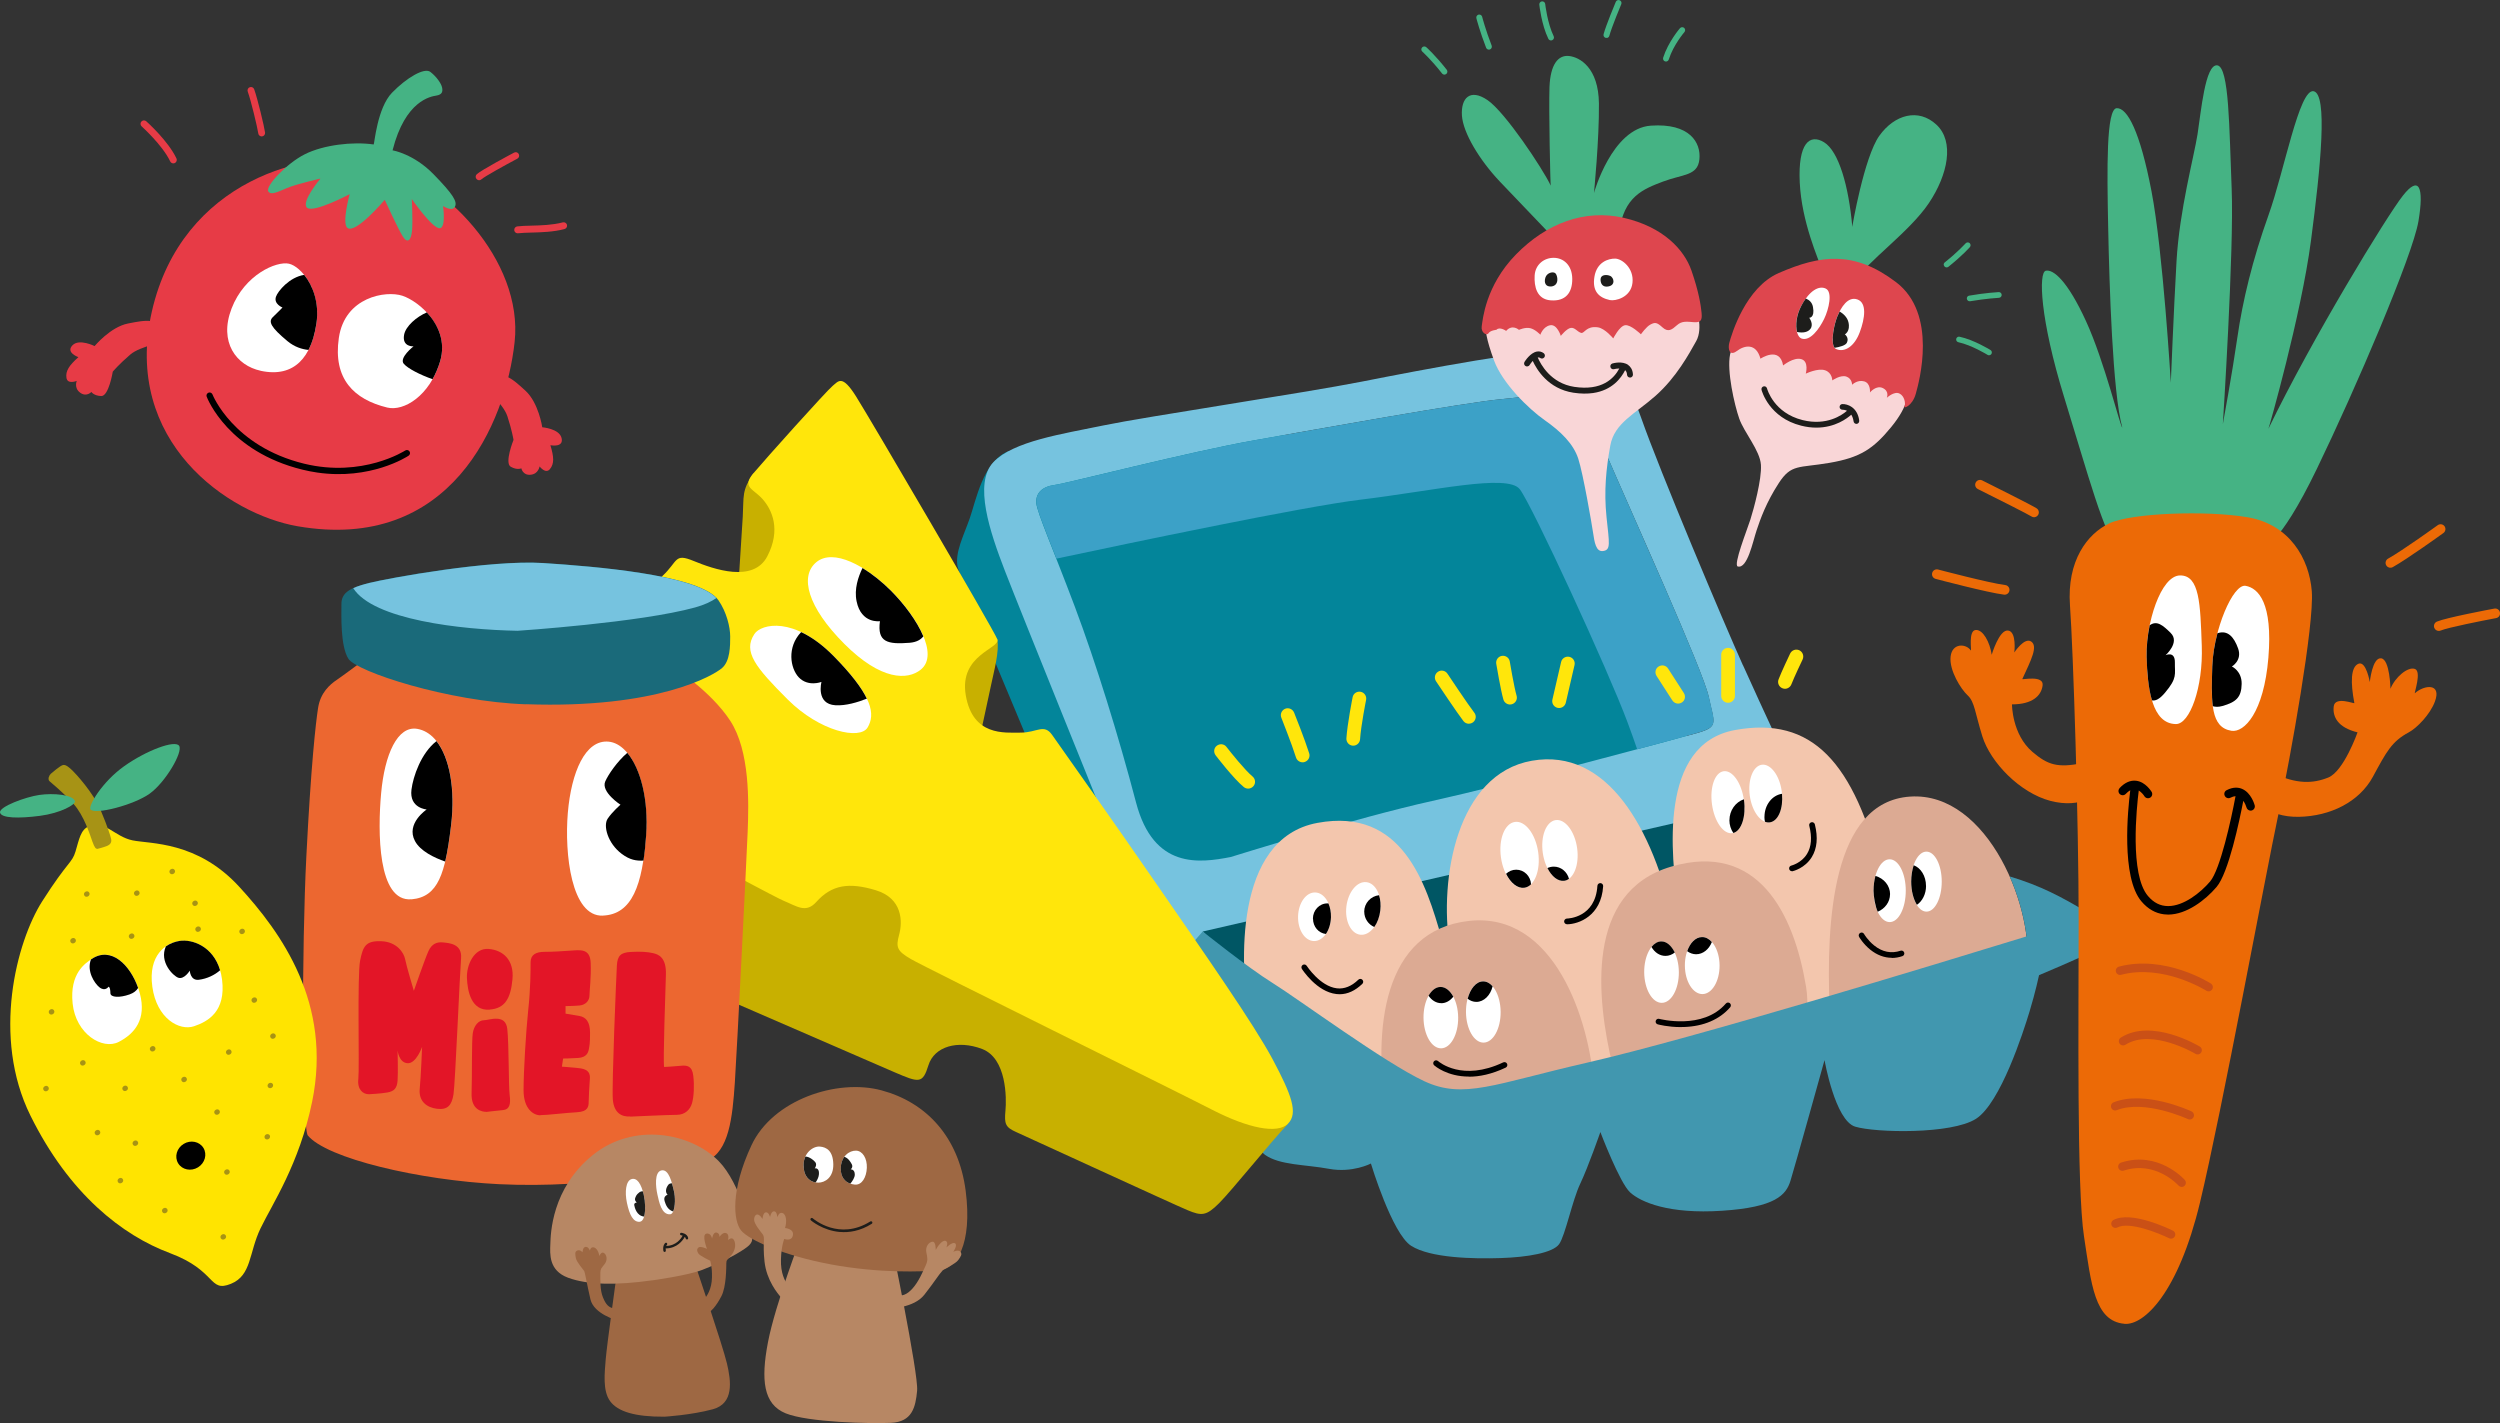 <?xml version="1.0" encoding="UTF-8"?>
<svg id="Calque_1" data-name="Calque 1" xmlns="http://www.w3.org/2000/svg" viewBox="0 0 473.3 269.42">
  <rect x="0" y="0" width="473.3" height="269.42" fill="#333333" stroke="none"/>
  <defs>
    <style>
      .cls-1 {
        fill: #76c3df;
      }

      .cls-2 {
        fill: #45b384;
      }

      .cls-3 {
        fill: #005664;
      }

      .cls-4 {
        fill: #4197af;
      }

      .cls-5 {
        fill: #1a6a7a;
      }

      .cls-6 {
        fill: #03859a;
      }

      .cls-7 {
        fill: #1d1d1b;
      }

      .cls-8 {
        fill: #de464e;
      }

      .cls-9 {
        fill: #ffe60b;
      }

      .cls-10 {
        fill: #e31527;
      }

      .cls-11 {
        fill: #a79315;
      }

      .cls-12 {
        fill: #fff;
      }

      .cls-13 {
        fill: #ec6a06;
      }

      .cls-14 {
        fill: #f3c6ad;
      }

      .cls-15 {
        fill: #dcaa93;
      }

      .cls-16 {
        fill: #3ca1c7;
      }

      .cls-17 {
        fill: #c8b000;
      }

      .cls-18 {
        fill: #ec6730;
      }

      .cls-19 {
        fill: #e73b46;
      }

      .cls-20 {
        fill: #b78764;
      }

      .cls-21 {
        fill: #f9d6d7;
      }

      .cls-22 {
        fill: #ffe400;
      }

      .cls-23 {
        fill: #9e6843;
      }

      .cls-24 {
        fill: #ca5016;
      }
    </style>
  </defs>
  <path class="cls-6" d="M196.7,145.01c-.34-.5-14.92-35.14-15.42-37.79s1.16-5.8,2.32-9.11,2.49-10.61,7.12-12.6c4.64-1.99,105.43-4.97,105.43-4.97l34.48,87.19-114.22,14.76-19.72-37.46h0v-.02Z"/>
  <path class="cls-1" d="M329.97,125.95c-3.65-8.12-15.75-36.8-19.23-46.75-3.48-9.95-6.96-12.43-13.26-12.93-6.3-.5-28.68,3.81-39.62,5.97s-40.95,6.64-48.9,8.29c-7.96,1.65-17.07,2.99-20.88,6.96-3.81,3.99-.66,13.26,2.16,20.56,2.81,7.29,19.72,49.06,19.72,49.06l10.45,30.33,114.38-9.11,4.97-31.17s-6.14-13.1-9.78-21.22h-.01ZM321.53,138.71c-3.99,1.16-36.14,9.78-50.4,12.93-14.26,3.15-38.13,10.61-38.13,10.61-5.97,1.16-14.58,2.32-17.91-10.27-3.31-12.6-7.62-26.52-11.61-37.14-3.99-10.61-7.12-17.73-7.29-19.56-.16-1.82,1-3.15,3.48-3.47,2.49-.34,25.53-6.3,37.79-8.45,12.27-2.16,39.62-7.12,46.91-7.8,7.3-.67,14.08-2.65,19.23,9.28,5.14,11.93,18.9,42.28,19.89,47.08,1,4.8,1.99,5.64-1.99,6.8h.03Z"/>
  <polygon class="cls-3" points="227.71 176.35 339.02 150.77 354.7 168.64 247.92 190.83 237.61 188.19 227.71 176.35"/>
  <path class="cls-16" d="M323.51,131.91c-1-4.81-14.76-35.14-19.89-47.08-5.14-11.93-11.93-9.95-19.23-9.28-7.29.66-34.64,5.64-46.91,7.8-12.27,2.16-35.31,8.12-37.79,8.45-2.49.34-3.65,1.65-3.48,3.47.12,1.24,1.6,4.93,3.8,10.49,13.62-2.9,46.72-9.85,57.54-11.16,13.76-1.65,27.85-4.97,30.17-1.99s16.75,34.32,20.39,44.1c.7,1.87,1.3,3.57,1.84,5.14,5.84-1.55,10.27-2.76,11.59-3.15,3.99-1.16,2.99-1.99,1.99-6.8h-.02Z"/>
  <path class="cls-14" d="M236.31,191.76c-1.32-8.45-2.99-32.99,13.1-35.97,16.08-2.99,20.56,11.43,23.53,21.88,2.99,10.45-2.16,34.32-2.16,34.32l-22.54-11.27-11.93-8.95h.01-.01Z"/>
  <path class="cls-14" d="M274.45,179.16c-1.99-12.76,1.32-32.65,15.58-35.14s22.88,12.76,26.86,30.67c3.99,17.9-11.61,35.48-11.61,35.48,0,0-18.57,2.99-23.37-2.65-4.81-5.64-7.46-28.34-7.46-28.34h0v-.02Z"/>
  <path class="cls-14" d="M317.71,171.7c-1.32-9.78-3.81-30.83,10.77-33.49s22.54,5.97,27.85,27.35c5.3,21.38-7.62,28.52-7.62,28.52l-12.1,3.15-18.9-25.53h-.01.01Z"/>
  <path class="cls-15" d="M262.5,211.15c-2.65-16.41-.66-34.98,15.58-36.8,16.25-1.82,22.88,18.9,23.71,31.33s-39.29,5.47-39.29,5.47h0Z"/>
  <path class="cls-15" d="M305.28,201.7c-2.99-12.6-5.3-32.82,11.11-37.63,16.41-4.81,23.21,8.79,25.53,22.71,2.32,13.92-13.1,20.88-13.1,20.88l-23.53-5.97h-.01,0Z"/>
  <path class="cls-15" d="M346.38,190.92c-.66-16.58.5-39.13,15.25-40.11,14.76-1,23.87,21.54,22.04,33.49-1.82,11.93-37.3,6.64-37.3,6.64h.01v-.02Z"/>
  <ellipse class="cls-12" cx="287.69" cy="161.84" rx="3.56" ry="6.3" transform="translate(-19.79 41.78) rotate(-8.03)"/>
  <path class="cls-12" d="M294.52,155.26c-1.79.26-2.89,3.03-2.44,6.2s2.27,5.55,4.06,5.29,2.89-3.03,2.44-6.2-2.27-5.55-4.06-5.29Z"/>
  <ellipse class="cls-12" cx="327.14" cy="151.87" rx="3.05" ry="5.92" transform="translate(-17.81 46.53) rotate(-7.92)"/>
  <path class="cls-12" d="M333.54,144.78c-1.66.24-2.68,2.86-2.27,5.87.42,3.01,2.12,5.26,3.78,5.03,1.66-.24,2.68-2.86,2.27-5.87-.41-3.02-2.12-5.26-3.78-5.03Z"/>
  <path class="cls-12" d="M357.74,162.68c-1.68,0-3.04,2.66-3.04,5.95s1.37,5.94,3.06,5.94,3.04-2.66,3.04-5.95-1.37-5.94-3.06-5.94Z"/>
  <path class="cls-12" d="M314.51,178.25c-1.81.02-3.26,2.63-3.23,5.83.03,3.2,1.52,5.79,3.33,5.78s3.26-2.63,3.23-5.83c-.03-3.2-1.52-5.79-3.33-5.78Z"/>
  <path class="cls-12" d="M280.77,185.78c-1.81.02-3.26,2.63-3.23,5.83.03,3.2,1.52,5.79,3.33,5.78,1.81-.02,3.26-2.63,3.23-5.83-.03-3.2-1.52-5.79-3.33-5.78Z"/>
  <path class="cls-12" d="M272.73,186.86c-1.81.02-3.26,2.63-3.23,5.83.03,3.2,1.52,5.79,3.33,5.78,1.81-.02,3.26-2.63,3.23-5.83-.03-3.2-1.52-5.79-3.33-5.78Z"/>
  <path class="cls-12" d="M258.69,167.01c-1.77-.21-3.46,1.86-3.79,4.6s.86,5.15,2.63,5.35c1.77.21,3.46-1.86,3.79-4.6.33-2.75-.86-5.15-2.63-5.35Z"/>
  <path class="cls-12" d="M248.98,168.96c-1.72-.04-3.16,1.99-3.23,4.52-.07,2.54,1.27,4.64,3,4.68,1.72.04,3.16-1.99,3.23-4.52.07-2.54-1.27-4.64-3-4.68Z"/>
  <path class="cls-12" d="M322.22,177.39c-1.81.02-3.26,2.45-3.24,5.43.02,2.98,1.52,5.39,3.33,5.38s3.26-2.45,3.24-5.43c-.02-2.98-1.52-5.39-3.33-5.38Z"/>
  <path class="cls-12" d="M364.71,161.23c-1.6,0-2.89,2.54-2.89,5.68s1.3,5.68,2.9,5.68,2.89-2.54,2.89-5.68-1.3-5.68-2.9-5.68Z"/>
  <path d="M287.05,164.65c-.75,0-1.42.3-1.92.78.87,1.74,2.17,2.81,3.46,2.64.48-.07.9-.3,1.27-.65-.08-1.54-1.3-2.77-2.81-2.77h0Z"/>
  <path d="M294.17,164.07c-.43,0-.84.1-1.21.27.8,1.6,2,2.57,3.18,2.41.33-.04.63-.17.9-.38-.35-1.32-1.5-2.3-2.87-2.3h-.01.01Z"/>
  <path d="M327.41,155.28c0,.9.28,1.74.74,2.42,1.55-.41,2.44-3.13,2.02-6.24,0-.05-.02-.1-.02-.14-1.57.53-2.73,2.1-2.73,3.95h-.01,0Z"/>
  <path d="M334.04,154.63c0,.33.03.64.1.94.3.12.61.16.92.12,1.59-.22,2.57-2.6,2.31-5.41-1.88.28-3.32,2.12-3.32,4.35h-.01Z"/>
  <path d="M357.83,169.3c0-1.63-1.16-3.01-2.77-3.47-.23.84-.36,1.79-.36,2.81s.3,2.92.79,3.97c1.38-.58,2.33-1.85,2.33-3.31h0Z"/>
  <path d="M364.63,167.71c0-1.86-.99-3.41-2.33-3.9-.29.89-.47,1.95-.47,3.09,0,1.77.42,3.36,1.08,4.4,1.02-.68,1.73-2.03,1.73-3.58h-.01Z"/>
  <path d="M312.66,179.28c.59,1.03,1.55,1.69,2.65,1.69.65,0,1.25-.24,1.76-.64-.62-1.28-1.53-2.11-2.55-2.1-.7,0-1.32.39-1.85,1.03h-.01v.02Z"/>
  <path d="M319.42,180.08c.5.36,1.08.58,1.68.58,1.32,0,2.45-.94,2.99-2.31-.53-.6-1.18-.96-1.88-.94-1.21.01-2.25,1.1-2.8,2.69h.01v-.02Z"/>
  <path d="M277.85,189.08c.49.38,1.04.6,1.65.6,1.44,0,2.67-1.24,3.08-2.95-.52-.6-1.14-.94-1.81-.93-1.3.01-2.41,1.36-2.92,3.3h0v-.02Z"/>
  <path d="M272.86,189.93c.89,0,1.69-.48,2.28-1.24-.61-1.13-1.47-1.85-2.42-1.84-.89,0-1.68.64-2.27,1.66.6.86,1.44,1.41,2.41,1.41h0Z"/>
  <path d="M258.28,172.61c0,1.29.78,2.41,1.9,2.89.58-.81,1-1.91,1.14-3.14.12-1.04.03-2.04-.24-2.88-1.57.17-2.81,1.51-2.81,3.13h.01,0Z"/>
  <path d="M248.58,173.94c0,1.5,1.06,2.73,2.44,2.88.56-.81.92-1.93.96-3.18.02-.96-.15-1.86-.48-2.6-.07,0-.13-.01-.2-.01-1.51,0-2.74,1.29-2.74,2.9h.02Z"/>
  <path d="M253.61,188.23c-.21,0-.41-.01-.62-.04-3.71-.43-6.4-4.58-6.52-4.76-.16-.25-.09-.59.16-.75s.59-.09.75.16c.03.04,2.53,3.9,5.73,4.27,1.4.16,2.77-.39,4.05-1.63.22-.21.56-.21.77.01s.21.56-.01.77c-1.35,1.3-2.79,1.97-4.31,1.97h-.01.01Z"/>
  <path d="M278.1,203.82c-4.13,0-6.44-2.01-6.58-2.13-.23-.21-.24-.54-.04-.77.21-.23.54-.24.77-.04.2.17,4.59,3.93,12.34.25.27-.13.6-.01.73.26.13.27.01.6-.26.73-2.68,1.27-5.02,1.72-6.94,1.72h-.01v-.02Z"/>
  <path d="M296.66,174.98c-.29,0-.54-.24-.54-.53s.24-.54.53-.55c.23,0,5.39-.17,5.77-6.2.02-.3.27-.52.58-.51.3.02.53.28.51.58-.36,5.65-4.63,7.19-6.83,7.22h-.02Z"/>
  <path d="M318.23,194.45c-2.47,0-4.31-.5-4.39-.52-.29-.08-.46-.38-.38-.66s.38-.47.66-.38c.09.02,8.26,2.16,12.62-2.9.2-.23.54-.25.76-.07.23.2.25.54.07.76-2,2.32-5.02,3.62-8.72,3.75-.22,0-.42.01-.62.01h0Z"/>
  <path d="M358.15,181.33c-1.42,0-2.8-.52-4.06-1.53-1.36-1.1-2.11-2.39-2.13-2.44-.15-.26-.05-.59.21-.74s.59-.07.74.21c0,.01.68,1.18,1.9,2.16,1.55,1.25,3.25,1.59,5.01,1,.28-.1.6.07.68.35.1.28-.07.6-.35.68-.67.23-1.34.34-2,.34h0v-.02h0Z"/>
  <path d="M339.26,164.94c-.25,0-.48-.17-.53-.42-.07-.29.12-.59.41-.65h0s1.9-.46,2.96-2.2c.84-1.36.98-3.16.43-5.34-.08-.29.11-.59.4-.66s.59.11.66.4c.62,2.49.42,4.56-.58,6.19-1.31,2.14-3.55,2.66-3.64,2.68-.04.01-.09.01-.12.01h-.01.02Z"/>
  <path class="cls-4" d="M395.13,172.7c-4.84-2.9-8.76-5-14.65-6.77,1.64,3.71,2.73,7.68,3.19,11.35-17.44,5.35-63.14,19.32-83.36,23.94-17.41,3.99-23.21,6.96-30.67,3.47-7.46-3.47-23.87-15.58-28.68-18.57-4.81-2.99-13.26-9.78-13.26-9.78l-3.48,3.99,8.62,19.89s3.81,16.41,6.64,18.41c2.81,1.99,7.62,1.82,12.1,2.65,4.47.83,7.96-1,7.96-1,0,0,3.99,13.26,7.62,15.58,3.65,2.32,11.77,2.49,16.91,2.32,5.14-.16,9.95-1,11.11-2.65s2.49-8.29,3.99-11.43,3.81-9.78,3.81-9.78c0,0,3.65,9.62,5.64,11.43,1.99,1.82,7.29,4.15,17.41,3.47,10.11-.66,12.1-2.99,12.93-5.64.83-2.65,6.46-22.88,6.46-22.88,0,0,1.99,11.43,5.8,12.6,3.81,1.16,18.23,1.49,22.88-1.49,4.64-2.99,8.95-16.41,10.11-20.23,1.16-3.82,1.82-6.96,1.82-6.96,0,0,8.29-3.47,10.77-4.81,2.49-1.32,3.38-4.1-1.65-7.12h-.03.01Z"/>
  <path class="cls-9" d="M236.31,149.3c-.29,0-.59-.1-.83-.29-1.92-1.56-5.2-5.83-5.34-6.02-.43-.58-.34-1.39.24-1.82s1.39-.34,1.82.24c.9,1.16,3.53,4.44,4.93,5.59.55.46.64,1.27.18,1.82-.26.31-.63.48-1.01.48h.01Z"/>
  <path class="cls-9" d="M246.6,144.32c-.55,0-1.06-.36-1.24-.91-.8-2.57-2.77-7.48-2.78-7.54-.27-.67.07-1.42.73-1.69s1.42.07,1.69.73c.09.21,2.02,5.05,2.86,7.72.22.68-.17,1.41-.86,1.63-.13.04-.26.07-.39.07h-.01Z"/>
  <path class="cls-9" d="M256.21,141.17h-.09c-.72-.04-1.26-.66-1.22-1.38.17-2.7,1.14-7.59,1.18-7.8.14-.71.83-1.16,1.53-1.02s1.16.83,1.02,1.53c-.01.05-.98,4.92-1.14,7.45-.04.69-.62,1.22-1.29,1.22h.01Z"/>
  <path class="cls-9" d="M278.09,137.02c-.39,0-.77-.17-1.03-.5-1.17-1.51-5.03-7.29-5.19-7.54-.4-.6-.24-1.4.36-1.8s1.4-.24,1.8.36c.04.07,3.96,5.95,5.08,7.38.45.56.34,1.38-.23,1.82-.24.18-.52.27-.8.27h.01Z"/>
  <path class="cls-9" d="M285.88,133.38c-.56,0-1.08-.37-1.25-.92-.51-1.72-1.32-6.58-1.36-6.79-.12-.71.36-1.38,1.06-1.5.71-.12,1.38.36,1.5,1.06,0,.05.83,4.91,1.29,6.47.21.68-.18,1.41-.87,1.62-.13.04-.25.05-.38.05h0Z"/>
  <path class="cls-9" d="M295.17,134.04c-.1,0-.2-.01-.29-.03-.71-.16-1.14-.86-.98-1.56l1.65-7.12c.16-.71.87-1.13,1.56-.98.71.16,1.14.86.98,1.56l-1.65,7.12c-.14.6-.67,1.01-1.27,1.01Z"/>
  <path class="cls-9" d="M317.71,133.21c-.43,0-.85-.22-1.1-.6l-2.99-4.64c-.39-.61-.22-1.41.39-1.79s1.41-.22,1.79.39l2.99,4.64c.39.61.22,1.41-.39,1.79-.22.14-.47.21-.71.21h.02Z"/>
  <path class="cls-9" d="M327.16,133.05c-.72,0-1.3-.59-1.3-1.3v-7.8c0-.72.59-1.3,1.3-1.3s1.3.59,1.3,1.3v7.8c0,.72-.59,1.3-1.3,1.3Z"/>
  <path class="cls-9" d="M337.93,130.4c-.15,0-.3-.03-.46-.09-.67-.25-1.01-1-.76-1.67.51-1.36,2.13-4.77,2.2-4.91.31-.65,1.09-.92,1.74-.62.65.31.92,1.09.62,1.74-.02.03-1.64,3.44-2.12,4.7-.2.52-.7.85-1.22.85h-.01.01Z"/>
  <path class="cls-17" d="M142.61,89.64c-2.22,3.31-1.77,4.2-1.99,8.18-.23,3.99-1.11,17.24-1.11,17.24l9.95-7.51,3.99-13.7-10.83-4.2h0Z"/>
  <path class="cls-17" d="M243.84,212.76c-3.53,3.76-10.61,12.6-13.04,15.03-2.43,2.43-3.31,2.43-5.97,1.32s-30.5-13.92-32.49-14.81c-1.99-.89-2.22-1.54-1.99-3.99.23-2.43.23-9.95-4.42-11.72-4.65-1.77-9.06-.45-10.16,3.09s-1.77,3.31-6.41,1.32-72.28-31.38-72.28-31.38l11.72-32.27,95.26,36.68,39.79,36.68h0v.05Z"/>
  <path class="cls-17" d="M188.8,121.03c.45,2.22-.66,6.19-1.11,8.39-.45,2.22-2.88,13.26-2.88,13.26,0,0-7.96-5.08-5.74-11.27,2.22-6.19,5.08-9.95,5.08-9.95l4.64-.45h.01v.02Z"/>
  <path class="cls-9" d="M111.67,121.69s10.61-9.73,13.7-12.6c3.09-2.88,2.22-4.42,5.97-2.88s11.27,4.2,13.92-.88c2.65-5.08.88-8.84-.88-10.83-1.76-1.99-3.99-2.22-1.77-4.87s13.92-15.69,15.03-16.58,1.77-2.22,4.42,1.99c2.65,4.2,26.08,44.21,26.75,45.98.66,1.77-7.29,2.88-5.97,10.61,1.32,7.74,7.29,7.07,10.39,7.07s4.42-1.77,5.97.45,11.27,15.91,20.11,28.73c8.84,12.81,18.12,26.08,21.65,32.71,3.53,6.64,4.87,10.16,2.88,12.15s-7.51.88-14.37-2.65c-6.85-3.53-54.37-26.96-57.02-28.52-2.65-1.55-2.88-2.22-2.22-4.64s.66-6.85-4.42-8.39-8.34-1.05-11.27,2.22c-1.99,2.22-3.71.77-6.19-.23-2.22-.88-46.41-24.76-46.41-24.76,0,0-4.2-5.08-.88-10.16,3.31-5.08,10.61-13.92,10.61-13.92h0,.01Z"/>
  <path class="cls-12" d="M142.82,120.03c1.3-1.95,7.51-3.42,15.03,4.2,7.51,7.62,7.85,11.05,6.41,13.49-1.44,2.43-9.06.77-15.14-5.3-6.08-6.08-8.51-9.06-6.3-12.38h0Z"/>
  <path class="cls-12" d="M174.33,126.77c-2.49,2.02-7.51,2.11-14.48-4.87-6.96-6.96-8.51-12.81-5.3-15.47,3.21-2.66,9.39.66,14.15,5.41,4.76,4.76,9.17,12.04,5.64,14.92h0Z"/>
  <path d="M157.85,124.24c-2.2-2.24-4.29-3.68-6.18-4.57-2.74,2.88-2.04,6.86-.46,8.55,1.77,1.88,4.31.88,4.31.88,0,0-1.11,4.2,2.65,4.42,1.94.12,4.2-.56,5.94-1.25-.97-2.02-2.89-4.6-6.27-8.04h.01Z"/>
  <path d="M174.8,120.46c-1.21-2.9-3.62-6.1-6.11-8.61-1.68-1.68-3.55-3.18-5.4-4.31-.81,1.65-1.6,3.97-1.12,6.3.88,4.31,4.42,3.76,4.42,3.76-.55,3.99,1.43,4.42,5.64,4.09,1.31-.11,2.11-.6,2.58-1.23h-.01Z"/>
  <path class="cls-18" d="M94.48,224.19c-15.02-.74-32.71-4.86-36.25-9.28-1.11-2.65-1.11-35.59-.23-52.82s1.77-25.19,2.22-28.07,2.22-4.42,3.53-5.3c1.31-.88,6.64-4.87,6.64-4.87l57.02,2.43s7.07,4.42,10.83,10.16,3.53,15.47,3.31,21c-.23,5.53-1.99,40.89-2.43,47.52-.45,6.64-1.11,13.04-5.3,14.81-4.2,1.77-21.22,5.3-39.34,4.42h0-.01Z"/>
  <path class="cls-12" d="M77.9,170.25c-6.42.56-6.41-12.81-5.74-20.11.66-7.29,3.09-12.81,6.85-12.15,5.03.89,7.51,8.84,6.41,18.12-1.11,9.28-2.43,13.7-7.51,14.15h-.01Z"/>
  <path class="cls-12" d="M114.14,173.35c-5.98.24-7.29-11.72-6.64-19.45.66-7.74,3.31-13.92,7.74-13.49,4.42.45,7.74,8.18,7.07,17.68-.66,9.5-2.65,15.03-8.18,15.25h0Z"/>
  <path d="M85.41,156.12c.79-6.66-.27-12.63-2.78-15.81-2.92,2.28-4.42,6.7-4.73,9.18-.45,3.53,2.88,3.76,2.88,3.76,0,0-3.99,2.65-2.22,5.97,1.02,1.92,3.67,3.17,5.72,3.89.46-1.92.8-4.24,1.13-6.97h0v-.02Z"/>
  <path d="M118.76,142.53c-1.94,1.65-3.61,4.13-4.17,5.4-.88,1.99,2.88,4.42,2.88,4.42,0,0-1.54,1.32-2.43,2.65-.88,1.32,0,4.64,2.65,6.64,1.57,1.18,2.77,1.35,4.13,1.29.23-1.47.39-3.07.51-4.82.47-6.73-1.05-12.58-3.56-15.57h-.01Z"/>
  <path class="cls-5" d="M99.56,133.34c-14.82-.52-32.05-6.19-33.6-8.62-1.54-2.43-1.32-8.18-1.32-10.39s1.77-3.09,5.3-3.99,22.76-4.42,32.93-3.76c10.16.66,29.81,2.29,33.15,7.07,1.54,2.22,2.22,5.08,2.22,6.85s0,4.64-1.54,5.97c-1.54,1.34-12.15,7.74-37.14,6.85h0v.02Z"/>
  <path class="cls-1" d="M135.63,113.21c-4.26-4.43-22.93-5.97-32.76-6.61-10.16-.66-29.4,2.88-32.93,3.76-1.24.31-2.27.62-3.07.99,3.79,5.98,20.36,7.87,31.13,8.07,0,0,23.21-1.54,33.6-4.42,1.77-.49,3.08-1.11,4.04-1.79h-.01Z"/>
  <path class="cls-10" d="M69.83,207.16c-1.11,0-2.22-.88-1.99-2.88s-.23-19.77.34-22.44c.55-2.65,1-3.76,3.99-3.65,2.99.11,4.31,2.22,4.53,3.42s1.65,5.97,1.65,5.97c0,0,2.11-6.08,2.76-7.51s1.65-1.77,2.76-1.65,3.65.23,3.42,2.99c-.23,2.76-1.11,23.65-1.43,25.75-.33,2.1-1.11,2.99-3.09,2.76-1.99-.23-3.53-1.43-3.31-3.76.23-2.32.45-7.96.45-7.96,0,0-1.11,3.2-2.76,3.09-1.65-.11-1.88-2.43-1.88-2.43,0,0,.11,4.31,0,5.74s-.66,1.99-1.88,2.22-3.53.34-3.53.34h-.03Z"/>
  <path class="cls-10" d="M92.04,210.49c-.77,0-2.88-.34-2.76-3.53.11-3.2,0-9.95.23-11.38s1.11-2.43,2.11-2.43,4.09-1.32,4.42,1.65c.33,2.98.23,10.72.45,12.49.23,1.77,0,2.76-1.32,2.88s-3.09.34-3.09.34h-.02l-.02-.02Z"/>
  <path class="cls-10" d="M92.71,191.15c-3.52.27-4.2-3.53-4.31-5.97-.11-2.43,1.32-5.74,4.09-5.53,2.77.22,4.87,2.11,4.53,5.74-.34,3.65-1.43,5.53-4.31,5.74h0v.02Z"/>
  <path class="cls-10" d="M102.32,211.15c-1.35,0-3.2-1.22-3.2-4.76s.45-11.05.88-15.14c.45-4.09.45-7.62.45-9.06s1-1.99,2.65-1.99,3.2-.11,4.97-.23c1.77-.11,3.65-.45,3.76,2.32.11,2.77-.23,5.3-.23,6.19s-.66,1.77-1.88,1.88-2.65.11-2.65.11v1.43s1.43.23,2.65.45,1.99,1.11,1.99,3.2-.11,2.43-.23,3.09-.45,1.54-1.99,1.65-2.88.11-2.88.11l-.23,1.54s1.65.11,2.76.23c1.11.11,2.65.23,2.54,1.99-.11,1.77-.23,3.53-.23,4.42s-.11,1.88-2.22,1.99-5.64.55-6.96.55h.04v.03Z"/>
  <path class="cls-10" d="M119.33,211.37c-1.65.11-3.09-.66-3.31-3.2s.66-23.53.77-25.41.77-2.43,2.65-2.54c1.88-.11,3.2,0,4.2.23s2.54.77,2.43,4.09c-.11,3.31-.55,16.35-.34,17.46,0,0,2.11-.11,3.2-.23,1.11-.11,2.11,0,2.32,1.88.23,1.88.11,3.99-.23,5.19-.34,1.21-1.32,2.22-2.88,2.22s-8.84.34-8.84.34h0v-.02h.03Z"/>
  <g>
    <path class="cls-19" d="M56.34,99.63c-13.03-2.26-33.23-15.94-27.58-40.7,5.65-24.76,29.67-31.11,42.39-28.24,12.71,2.87,27.97,18.57,26.28,34.06s-12.16,39.89-41.09,34.88Z"/>
    <path d="M60.04,89.46c-.89-.13-1.81-.31-2.76-.54-14.03-3.43-17.99-13.39-18.15-13.82-.12-.3.04-.64.34-.76.3-.12.64.04.76.34.04.11,3.93,9.82,17.33,13.1,11.08,2.71,19.08-2.44,19.16-2.49.27-.18.63-.1.81.17.18.27.1.63-.17.81-.31.21-7.22,4.67-17.33,3.19h0Z"/>
    <path class="cls-12" d="M49.34,70.19c-4.54-.98-7.97-5.35-5.5-11.78s8.5-9,10.85-8.49,6.12,5.08,5.22,11.29c-.91,6.21-4.06,10.39-10.57,8.99h0Z"/>
    <path class="cls-12" d="M73.32,77.16c-6.32-1.54-10.3-5.43-9.17-13.19s8.9-9.01,12.03-7.98,9.09,5.97,7.13,12.47-6.86,9.46-9.99,8.7Z"/>
    <path class="cls-2" d="M72.83,37.84s-5.49,6.51-7.05,5.31c-1.11-.86.42-6.39.42-6.39,0,0-6.87,3.64-8.07,2.56s2.54-5.52,2.54-5.52c0,0-3.88.91-5.68,1.55s-3.68,1.84-4.21.86,3.46-5.27,6.95-7.02,9.03-2.42,13.02-1.84c.13-.09.67-6.92,3.47-9.8s6.13-4.8,7.25-3.94,2.04,2.13,2.22,2.94,0,1.36-1.06,1.54-5.91.9-8.31,10.37c0,0,3.98.66,7.72,4.49s4.63,5.27,4.06,6.23-2.22-.18-2.22-.18c0,0,.59,4.09-.61,4.21-1.38.14-5.31-5.53-5.31-5.53,0,0,.21,4.11.05,5.95s-.84,2.6-1.76,1.13-3.41-6.93-3.41-6.93h-.01Z"/>
    <path class="cls-19" d="M92.69,72.43c-1.12,1.47,2.51,3.76,3.37,6.38s1.16,4.47,1.16,4.47c0,0-1.77,4.4-.52,5.09s2,.29,2,.29c0,0,.25,1.36,1.75,1.22s1.7-1.58,1.7-1.58c0,0,1.14,1.52,1.96.51.83-1.01.78-2.26.09-4.52.22.03,2.54.45,2.12-1.35s-3.66-2.05-3.66-2.05c0,0-.68-4.63-3.18-6.92s-4.69-4.31-6.79-1.56v.02Z"/>
    <path class="cls-19" d="M30.85,63.42c.2,1.84-4.09,1.92-6.19,3.71s-3.31,3.23-3.31,3.23c0,0-.76,4.68-2.19,4.62s-1.86-.78-1.86-.78c0,0-.92,1.03-2.13.14s-.64-2.23-.64-2.23c0,0-1.76.72-1.95-.58s.5-2.34,2.26-3.91c-.21-.09-2.4-.93-1.12-2.25s4.19.15,4.19.15c0,0,2.98-3.61,6.3-4.27s6.24-1.26,6.62,2.18h.02Z"/>
    <path d="M57.6,52.04c-2.81.42-5.02,3.11-5.36,4.15-.45,1.37,1.24,2.03,1.24,2.03,0,0-.85.89-1.8,1.79-.95.89-.38,1.97,2.75,4.58,1.35,1.12,2.78,1.54,3.97,1.66.74-1.42,1.23-3.14,1.51-5.05.57-3.9-.7-7.15-2.31-9.15h0Z"/>
    <path d="M80.8,59.15c-1.88.79-4.01,2.59-4.3,4.25-.41,2.33,1.79,2.17,1.79,2.17,0,0-2.81,2.19-1.84,3.31.77.89,3.06,2.07,5.44,2.91.56-.98,1.04-2.1,1.42-3.34,1.15-3.79-.4-7.04-2.5-9.31h0Z"/>
    <path class="cls-19" d="M32.72,30.92c-.21-.03-.4-.16-.5-.37-1.45-3.07-5.37-6.59-5.4-6.62-.27-.24-.29-.65-.05-.92s.65-.29.92-.05c.17.15,4.15,3.72,5.72,7.04.15.32.01.71-.31.87-.12.06-.25.07-.37.06h0Z"/>
    <path class="cls-19" d="M49.45,25.82c-.28-.04-.51-.26-.55-.55-.18-1.2-1.36-6.16-2-7.93-.12-.34.05-.71.39-.83s.71.05.83.39c.66,1.83,1.88,6.94,2.06,8.18.05.36-.19.69-.55.74h-.19.01Z"/>
    <path class="cls-19" d="M90.61,34.11c-.14-.02-.28-.09-.39-.21-.24-.27-.22-.68.05-.92.89-.81,6.43-3.76,7.06-4.09.32-.17.71-.05.88.27s.05.71-.27.88c-2.32,1.23-6.21,3.38-6.8,3.91-.15.14-.35.19-.53.16h0Z"/>
    <path class="cls-19" d="M97.91,44.16c-.28-.04-.52-.27-.55-.57-.04-.36.21-.68.57-.73.75-.09,1.67-.12,2.65-.14,1.89-.05,4.03-.11,5.96-.62.35-.09.7.11.8.46.09.35-.11.7-.46.8-2.08.56-4.4.62-6.26.67-.95.03-1.84.05-2.52.13h-.19Z"/>
  </g>
  <g>
    <path class="cls-2" d="M428.35,103.58s2.87.5,10.27-14.8c7.4-15.3,18.14-40.39,19.24-46.89,1.09-6.5.13-8.78-2.96-4.83s-17.03,26.74-25.45,44.13c.06,0,6.2-21.47,8.06-35.59s3.21-27.84.49-28.33-5.52,15.07-8.54,23.5-4.89,16.23-5.87,23.05c-.98,6.82-2.76,16.48-2.76,16.48,0,0,2.14-33.06,1.67-44.54-.47-11.47-.45-23.11-2.73-23.39s-3.07,8.8-3.73,13.04c-.67,4.24-3.43,14.4-3.98,24.05-.55,9.65-1.08,23.01-1.08,23.01,0,0-1.47-24.86-3.65-36.23s-4.57-15.82-6.58-15.76-1.85,11.5-1.63,22.48.84,31.42,2.67,37.96c-.32.12-3.34-12.44-6.86-20.11-3.52-7.68-6.19-9.85-7.61-9.56s-1.1,9.12,3.44,23.86c4.55,14.74,7.73,26.7,10.27,28.7,2.54,2,27.34-.25,27.34-.25l-.02.02Z"/>
    <path class="cls-13" d="M402.21,250.63c3.66.31,10.16-5.77,14.29-22.96s12.45-62.26,14.84-73.49c2.38-11.23,6.81-36,6.33-42.23s-4.23-12.65-12.09-14.01c-7.86-1.36-22.12-.82-26.26,1.15s-8.05,7.05-7.43,15.56,1.64,40.93,1.64,59.64-.37,50.76,1.01,59.77c1.38,9.01,1.97,16.08,7.67,16.56h0Z"/>
    <path class="cls-13" d="M426.63,148.88c-.5,2.41,2.58,5.87,8.56,5.76,5.98-.1,11.47-2.82,14.05-7.59s3.56-6.67,6.8-8.41c1.55-.83,4.04-3.39,4.94-5.83,1.31-3.54-2.02-3.17-3.8-1.57-.15-.02,1.33-4.13,0-4.6s-3.74,1.55-4.62,3.76c0,0-.1-5.57-1.77-5.77s-2.14,4.5-2.14,4.5c0,0-.69-4.07-2.15-3.47s-1.53,3.52-.77,7.46c-.02.15-3.67-1.37-3.91.61s.77,4,4.51,4.92c0,0-2.6,7.35-5.52,8.54-2.92,1.19-6.02,1.28-10.39-.79s-3.8,2.47-3.8,2.47h.01Z"/>
    <path class="cls-13" d="M397.87,148.06c-.09,2.46-3.9,5.08-9.69,3.56-5.78-1.52-11.34-7.28-12.88-12.21-1.37-4.4-1.47-6.56-2.77-7.75s-3.55-4.79-3.24-7.38,2.92-2.47,3.84-1.12c.15.02-.51-3.75.89-3.89s2.71,2.33,3.05,4.69c0,0,1.41-4.79,3.09-4.59s1.19,4.15,1.19,4.15c0,0,1.94-2.97,3.22-2.05s-.03,3.45-1.71,7.1c-.02.15,4.09-.8,3.85,1.18s-1.95,3.6-5.8,3.6c0,0-.02,5.69,3.89,9.01,2.88,2.45,4.74,3.07,9.49,2.1s3.59,3.61,3.59,3.61h-.01Z"/>
    <path d="M401.28,149.2c.98-1.04,2.03-1.51,3.11-1.39,1.8.19,2.91,2.04,2.96,2.11.22.38.1.87-.28,1.09-.38.23-.87.1-1.1-.28-.14-.24-.55-.75-1.06-1.07-.4,3.19-1.74,15.89,1.74,19.97,1.1,1.29,2.35,1.91,3.83,1.91,2.93,0,6.11-2.51,7.94-4.66,1.91-2.25,4-11.78,4.81-16.15-.29.02-.6.11-.95.29-.39.21-.88.06-1.08-.34-.21-.39-.06-.88.34-1.08,1.32-.69,2.33-.51,2.95-.24,1.69.74,2.3,2.86,2.37,3.1.11.43-.14.86-.56.98-.1.03-.21.03-.31.02-.31-.04-.59-.26-.68-.58-.07-.26-.28-.8-.61-1.27-.71,3.69-2.79,13.66-5.06,16.31-2.15,2.52-5.69,5.22-9.16,5.23-.27,0-.53-.02-.79-.05-1.62-.2-3.05-1.01-4.26-2.43-3.9-4.56-2.58-17.48-2.13-21.06-.28.15-.56.38-.85.69-.18.19-.44.28-.68.25-.16-.02-.32-.09-.45-.21-.32-.3-.34-.81-.03-1.13h0Z"/>
    <path class="cls-24" d="M418.04,187.68c.3.04.6-.1.77-.37.24-.37.13-.87-.25-1.11-.36-.23-8.8-5.49-17.4-3.2-.43.11-.68.55-.57.98.11.43.55.68.98.57,7.94-2.11,16.05,2.96,16.13,3.01.1.07.22.11.33.12h.01Z"/>
    <path class="cls-24" d="M415.96,199.62c.3.04.61-.1.78-.38.23-.38.11-.87-.27-1.1-.37-.22-9.1-5.42-14.96-1.7-.37.24-.48.73-.25,1.11.24.37.73.48,1.11.25,5.03-3.19,13.19,1.66,13.27,1.71.1.06.21.1.32.11h0Z"/>
    <path class="cls-24" d="M400.35,210.23c.13.02.26,0,.39-.05,5.28-2.09,13.4,1.65,13.48,1.69.4.19.88.01,1.07-.39.19-.4.01-.88-.39-1.07-.36-.17-8.83-4.07-14.75-1.72-.41.16-.61.63-.45,1.04.11.28.37.47.65.5Z"/>
    <path class="cls-24" d="M412.93,224.71c.22.03.45-.04.63-.2.33-.3.36-.8.06-1.13-.2-.23-5.09-5.55-12.06-3.28-.42.14-.65.59-.51,1.01.14.42.59.65,1.01.51,5.96-1.95,10.19,2.63,10.37,2.82.14.15.31.24.5.26h0Z"/>
    <path class="cls-24" d="M410.93,234.5c.33.04.66-.13.81-.44.2-.4.03-.88-.36-1.07-.8-.39-7.88-3.8-11.25-2.03-.39.21-.54.69-.34,1.08.21.39.69.54,1.08.34,2.24-1.18,7.83,1.08,9.79,2.05.08.04.17.07.26.08h0Z"/>
    <path class="cls-12" d="M422.45,138.35c2.42.39,6.13-3.42,7-13.81.86-10.39-1.89-13.19-4.3-13.63s-6.1,8.37-6.32,15.28c-.22,6.92-.31,11.53,3.62,12.16Z"/>
    <path class="cls-12" d="M411.93,137.08c2.63.05,5.19-6.93,4.91-14.84-.28-7.9-.4-13.32-4.1-13.3-3.7.02-6.52,9.24-6.34,15.44s1.04,12.62,5.53,12.7h0Z"/>
    <path d="M419.93,119.85c1.79-.55,2.98.66,3.79,2.92s-1.18,3.41-1.18,3.41c0,0,1.9.85,1.85,3.31s-.97,3.43-3.68,4.18c-.72.2-1.3.17-1.78.03-.26-1.99-.19-4.53-.1-7.51.06-2.03.43-4.22.97-6.29.04-.02.09-.04.13-.06h0Z"/>
    <path d="M410.96,119.84c1.79,1.76-.97,4.2-.97,4.2,0,0,1.8-.86,1.76,1.39-.04,2.25.5,2.89-1.85,5.69-1.05,1.26-1.84,1.61-2.49,1.47-.69-2.33-.93-5.3-1.01-8.21-.05-1.84.16-3.94.58-6,1.37-.99,2.49,0,3.98,1.45h0Z"/>
    <path class="cls-13" d="M452.44,107.48c.19.02.38-.01.56-.11,2.8-1.56,9.31-6.26,9.59-6.46.41-.3.5-.87.21-1.28-.3-.41-.87-.5-1.28-.21-.07.05-6.71,4.84-9.41,6.34-.44.25-.6.81-.36,1.25.15.27.41.43.69.47h0Z"/>
    <path class="cls-13" d="M461.61,119.44c.15.02.31,0,.47-.07,1.35-.57,8.02-1.89,10.48-2.35.5-.09.83-.57.73-1.07-.09-.5-.58-.83-1.07-.73-.92.17-9.08,1.71-10.86,2.46-.47.2-.69.74-.49,1.2.13.32.42.52.74.56h0Z"/>
    <path class="cls-13" d="M384.96,97.92c.34.04.68-.11.88-.41.28-.42.16-.99-.26-1.27-.89-.59-9.35-4.81-10.31-5.29-.45-.23-1.01-.04-1.23.41-.23.45-.04,1.01.41,1.23,3.74,1.86,9.51,4.77,10.12,5.17.12.08.26.13.4.15h0Z"/>
    <path class="cls-13" d="M379.41,112.58c.5.06.96-.3,1.02-.8s-.3-.96-.8-1.02c-2.91-.35-12.61-2.91-12.71-2.94-.49-.13-.99.16-1.12.65s.16.99.65,1.12c.4.11,9.92,2.62,12.96,2.99Z"/>
  </g>
  <g>
    <g>
      <path class="cls-2" d="M294.37,45.3c-1.55-1.69-6.68-6.97-10.46-10.97s-6.94-9.18-7.14-12.48,1.55-5.15,4.86-2.89,10.38,12.87,11.96,16.18c-.08-.06-.39-14.35-.24-18.64.16-4.3,1.63-6.11,3.68-5.9s5.61,2.21,5.68,9-.94,16.94-.94,16.94c0,0,3.38-12.23,10.76-12.75s9.53,3.22,9.2,6.38-3.13,2.78-6.9,4.21-7.4,2.84-8.29,9.49-12.17,1.45-12.17,1.45v-.02Z"/>
      <path class="cls-21" d="M303.49,104.32c-1.35.2-1.63-1.71-1.88-3.41s-1.89-11.23-2.81-14.06-3.3-5.16-6.37-7.31-7.99-6.99-9.56-11.25-1.65-5.76-1.67-7.35,15.57-1.95,15.57-1.95l24.34-.86s1.39,3.99.02,6.44-3.76,6.86-7.66,10.33c-3.9,3.47-7.83,5.15-8.61,9.46s-1.23,8.58-.71,13.57.84,6.17-.64,6.39h-.02Z"/>
      <path class="cls-8" d="M299.32,63.02c-.75-.24-1.17-1.06-1.95-.94s-1.88,1.51-1.88,1.51c0,0-.7-2.29-2.04-2.01s-1.83,1.79-1.83,1.79c0,0-.95-1.02-1.92-1.24s-2.13.32-2.13.32c0,0-1.26-1.15-2.43.2,0,0-1.22-.88-1.84-.21,0,0-1.15.1-1.5.65s-1.47-.14-1.28-1.33.68-7.63,6.46-13.56,13.05-8.67,20.47-6.95,11.39,5.98,12.78,9.98,1.78,6.61,1.91,7.97-.08,1.89-1.4,1.8-2.29-.3-3.25.56-1.67,1.41-2.76.41-1.44-.95-2.25-.54-1.82,1.86-1.82,1.86c0,0-1.93-1.88-3-1.72s-2.24,2.5-2.24,2.5c0,0-1.55-1.9-2.92-2.1-2.22-.32-2.56,1.25-3.17,1.05h0Z"/>
      <path class="cls-12" d="M293.55,56.86c-2.59-.21-3.13-2.58-3.01-4.69s1.81-3.38,3.63-3.36,3.46,1.37,3.49,3.97-1.24,4.31-4.1,4.08h0Z"/>
      <path class="cls-12" d="M304.78,56.81c-2.11-.46-3.38-1.69-2.92-4.44s2.62-3.43,3.92-3.41,3.59,1.8,3.28,4.59-3.27,3.48-4.28,3.26h0Z"/>
      <path class="cls-7" d="M293.67,54.23c-1,.1-1.4-.66-1.11-1.64s1.48-1.23,1.9-.86.85,2.33-.79,2.51h0Z"/>
      <path class="cls-7" d="M304.24,54.26c-.87.06-1.25-.61-1.22-1.41s1.02-.94,1.79-.63,1.15,1.93-.57,2.04h0Z"/>
      <path class="cls-7" d="M308.25,69.09c-1.12-.79-2.79-.33-2.98-.28-.3.09-.47.4-.38.7s.4.47.7.38c.19-.05.57-.13.98-.13-1,1.9-3.31,4.27-8.52,3.48-4.46-.68-6.38-4.28-6.93-5.57.01,0,.03,0,.04,0,.16-.03.29,0,.42.1.25.19.6.13.79-.12s.13-.6-.12-.79c-.39-.29-.84-.39-1.31-.3-1.23.24-2.22,1.79-2.32,1.96-.16.26-.08.61.18.77.12.07.25.1.38.08.16-.02.31-.11.4-.26.14-.22.36-.51.6-.78.74,1.62,2.92,5.29,7.7,6.02,1.43.22,2.66.21,3.73.06,3.6-.53,5.31-2.82,6.06-4.33.22.19.34.47.36.87.02.31.28.55.59.53h.05c.29-.04.5-.3.48-.59-.06-.99-.53-1.52-.91-1.79h0Z"/>
      <g>
        <path class="cls-2" d="M273.54,14.12c-.19.03-.4-.04-.53-.21-2.08-2.65-3.73-4.13-3.74-4.14-.23-.21-.25-.56-.04-.79s.56-.25.79-.05c.07.06,1.73,1.55,3.88,4.28.19.24.15.6-.09.79-.08.06-.17.1-.26.11h-.01Z"/>
        <path class="cls-2" d="M281.96,9.39c-.25.04-.51-.1-.61-.35-1.17-3.01-1.84-5.56-1.84-5.58-.08-.3.1-.61.4-.69s.61.1.69.4c0,.02.66,2.52,1.8,5.46.11.29-.03.62-.32.73-.04.02-.08.03-.12.03h0Z"/>
        <path class="cls-2" d="M293.72,7.65c-.24.04-.48-.08-.59-.31-1.28-2.62-1.69-6.3-1.71-6.46-.03-.31.2-.59.5-.62.31-.03.59.19.62.5,0,.04.41,3.64,1.6,6.09.14.28.02.62-.26.75-.05.03-.11.04-.16.05Z"/>
        <path class="cls-2" d="M304.22,7.17c-.07,0-.15,0-.23,0-.3-.08-.48-.39-.4-.69.47-1.75,2.24-5.95,2.31-6.13.12-.29.45-.42.74-.3.29.12.42.45.3.74-.02.04-1.81,4.31-2.26,5.99-.06.22-.25.38-.46.41h0Z"/>
        <path class="cls-2" d="M315.49,11.65c-.08,0-.17,0-.25-.02-.3-.09-.46-.41-.37-.71.94-2.96,3.09-5.47,3.18-5.58.2-.23.56-.26.79-.06s.26.56.06.79c-.02.02-2.1,2.44-2.96,5.18-.07.21-.25.36-.45.39h0Z"/>
      </g>
    </g>
    <g>
      <path class="cls-2" d="M345.11,51.49c-.91-2.56-4.02-9.49-4.38-16.93s1.87-9.31,4.61-7.62,4.65,8.17,5.34,16.02c-.05.05,2.24-13.23,5.11-17.25,2.88-4.02,7.39-5.29,10.82-2.1s2.19,9.45-1.46,14.88c-3.65,5.43-11.73,11.09-13.92,14.69s-6.12-1.69-6.12-1.69h0Z"/>
      <g>
        <path class="cls-2" d="M367.99,50.17c-.03-.18.04-.38.2-.5,2.52-2.01,3.92-3.59,3.94-3.6.2-.22.54-.24.76-.05.22.2.24.54.05.76-.06.07-1.47,1.66-4.07,3.73-.23.19-.57.15-.76-.09-.06-.08-.1-.16-.11-.25h-.01Z"/>
        <path class="cls-2" d="M372.36,56.47c.01-.25.19-.46.45-.5,3.04-.53,5.56-.67,5.58-.67.3-.02.55.21.57.51.01.3-.21.55-.51.57-.02,0-2.48.14-5.46.65-.29.05-.57-.15-.62-.44v-.12h-.01Z"/>
        <path class="cls-2" d="M370.41,64.01c.11-.2.35-.31.58-.26,2.73.59,5.74,2.45,5.86,2.52.25.16.32.49.17.74-.16.25-.49.33-.74.17-.03-.02-2.98-1.84-5.52-2.39-.29-.06-.47-.35-.41-.64.01-.06.03-.11.06-.15h0Z"/>
      </g>
      <path class="cls-21" d="M329,107.25c-.91-.23,1.73-6.85,2.37-8.85s2.19-7.67,2.01-10.4-3.19-6.12-4.11-8.76-2.37-9.04-1.73-12.14,5.38-6.12,5.38-6.12c0,0,28.57,8.4,28.57,10.77s-.09,5.02-3.47,9.13c-3.38,4.11-5.84,5.75-11.68,6.75s-7.21.18-9.58,3.83-3.47,6.75-4.2,8.94-1.73,7.3-3.56,6.85h0Z"/>
      <path class="cls-8" d="M327.39,64.9c-.28,1.07-.03,2.65,1.43,1.55s3.65-1.55,4.47,1.46c0,0,3.65-2.46,4.29,1.28,0,0,2.01-1.64,3.47-1.19s.82,2.74.82,2.74c0,0,2.28-1.1,3.65-.64s1.37,1.92,1.37,1.92c0,0,1.55-1.1,2.65-.73s1.1,1.55,1.1,1.55c0,0,1-1,2.28-.64s1.1,2.1,1.1,2.1c0,0,1.19-1.46,2.46-.82s.73,1.83.73,1.83c0,0,1.37-1.28,2.37-.82s1.22,1.92.98,2.44c-.24.52,1.49-.07,2.13-2.35s4.2-15.15-3.74-21.17-14.3-5.16-22.18-1.73c-6.3,2.74-8.92,11.53-9.38,13.23h0Z"/>
      <path class="cls-7" d="M351.99,79.62c-.34-2.55-2.25-3.16-3.2-3.12-.3,0-.52.26-.52.55s.25.52.54.52h.01c.08,0,.45,0,.85.2-.9.79-3.83,2.9-8.41,1.76-5.44-1.36-6.68-5.81-6.73-6-.08-.29-.37-.46-.65-.38-.29.07-.46.37-.39.66.06.21,1.43,5.26,7.51,6.78,1.03.26,1.99.37,2.87.37,3.57,0,5.86-1.77,6.61-2.45.2.31.36.72.44,1.27.04.27.27.47.53.47h.07c.29-.04.5-.31.46-.6v-.03Z"/>
      <g>
        <path class="cls-12" d="M341.05,64.08c-1.12-.4-1.51-3.47,0-6.25s3.29-3.83,4.61-3.19.59,3.88-.32,5.75-2.65,4.29-4.29,3.7h0Z"/>
        <path class="cls-7" d="M341.88,56.51c-.28.39-.56.82-.82,1.32-.99,1.83-1.16,3.78-.84,5.02,1.14.23,2.06.04,2.53-.59.68-.91-.23-2.1-.23-2.1,0,0,1.1.05.71-2.05-.16-.87-.73-1.34-1.35-1.59h0Z"/>
      </g>
      <g>
        <path class="cls-12" d="M347.62,66.09c-1.27-.53-.46-4.56.23-6.21s1.96-3.83,3.79-3.19,1.44,3.56.45,6.21-2.82,3.88-4.46,3.19h-.01Z"/>
        <path class="cls-7" d="M349.94,60.98c-.23-.96-1-1.61-1.66-2.01-.16.31-.3.62-.42.91-.62,1.49-1.35,4.95-.53,5.97.97-.16,2.05-.45,2.31-.95.5-.96-.37-1.6-.37-1.6,0,0,1.1-.55.67-2.33h0Z"/>
      </g>
    </g>
  </g>
  <g>
    <g>
      <path class="cls-23" d="M125.79,268.21c-5.6.03-8.85-.97-10.29-2.95s-1.02-5.39-.83-7.87,2.1-16.25,2.1-16.25l14.68-2.22s5.37,15.8,6.17,19.19,1.36,7.59-2.67,8.69-9.16,1.41-9.16,1.41h0Z"/>
      <path class="cls-20" d="M123.48,242.39c-6.87.97-12.26.87-15.93-.49-3.68-1.36-3.43-4.5-3.36-6.38s.2-10.52,8.04-16.85c7.77-6.27,18.54-4.2,23.82,1.14,4.16,4.21,6.27,13.65,6.34,14.34s-.04,1.06-.56,1.6-3.33,2.51-8.84,4.65c-2.78,1.08-9.51,2-9.51,2h0Z"/>
      <path class="cls-7" d="M130.29,234.37c-.2-.86-1.24-.98-1.29-.98-.13-.01-.24.08-.26.21,0,.13.08.25.21.26,0,0,.13.02.29.07-.28.53-1.2,1.91-3.12,1.95.06-.13.12-.19.12-.19.1-.08.11-.23.03-.33-.08-.1-.23-.12-.33-.03-.05.04-.52.46-.35,1.49.02.1.09.17.18.19h.09c.13-.02.22-.14.19-.27-.02-.15-.03-.28-.03-.39,2.18,0,3.27-1.55,3.62-2.19.08.08.15.18.18.31.02.09.09.16.18.18h.1c.13-.03.21-.15.18-.28h.01Z"/>
      <g>
        <path class="cls-12" d="M126.87,229.89c.94-.07,1.11-2.81.72-4.41s-.96-4.19-2.36-3.9-1.08,3.19-.77,4.57.77,3.86,2.41,3.74Z"/>
        <path class="cls-7" d="M125.82,227.36c-.29-.94.57-1.17.57-1.17-.51-.51-.31-1.29.12-1.87.17-.23.44-.3.7-.29.15.5.26,1.01.37,1.44.29,1.19.27,3.01-.15,3.89-1.05-.35-1.38-1.23-1.62-2.01h0Z"/>
      </g>
      <g>
        <path class="cls-12" d="M121.11,231.3c1.14-.08,1.23-3.03.76-5.1s-1.26-3.29-2.32-2.97-1.3,2.41-.86,4.49c.48,2.27,1.18,3.68,2.42,3.59h0Z"/>
        <path class="cls-7" d="M120.56,227.66c-.46-.4-.37-.74-.25-.99s.15-.48.71-.92c.23-.18.47-.22.68-.21.06.21.12.43.17.65.31,1.35.37,3.06.07,4.13-1.4-.13-1.78-1.68-1.86-2.14-.1-.5.49-.52.49-.52h-.01Z"/>
      </g>
      <g>
        <path class="cls-23" d="M132.26,247.97c-.28-.37.02-.93.82-1.74s1.66-2.19,1.71-4.37-.34-3.19-.34-3.19c0,0-1.94-.88-2.24-1.37s-.33-.81.04-1.13,1.6.27,1.6.27c0,0-1.05-2.67-.14-2.88s1.1.93,1.1.93c0,0,.19-1.29.85-1.14s.53.84.53.84c0,0,.62-.99,1.29-.74s.34,1.33.34,1.33c0,0,.73-.72,1.12-.04s.36,1.85-.46,2.87-.95.87-.97,1.52.03,4.46-.95,6.3c-.97,1.83-2.04,3.2-3.15,3.34s-1.17-.79-1.17-.79h.02Z"/>
        <path class="cls-23" d="M116.85,249.97s-4.41-1.16-5.07-3.99-1.02-5.06-1.17-5.33-1.45-1.7-1.59-2.47-.21-1.17.21-1.4c.54-.31,1.06.3,1.06.3,0,0,0-.94.56-1.02s.83.7.83.7c0,0,.11-.71.69-.62s1.04.95,1.08,1.67c0,0,.36-.91.87-.61s.77,1.25.19,2.06-.85.78-.85,1.93-.07,3.09.5,4.45,1.05,1.94,2.34,2.14,1.38,2.55.35,2.2h0Z"/>
      </g>
    </g>
    <g>
      <path class="cls-20" d="M151.78,233.85s-5.03,13.14-6.39,20.27-.88,11.73,3.35,13.45c4.23,1.72,16.01,1.98,19.96,1.8s4.64-2.89,4.93-6.09c.29-3.19-5.07-28.99-5.07-28.99l-16.79-.44h.01Z"/>
      <path class="cls-23" d="M157.23,239.36c-8.8-1.63-15.51-4.61-16.95-6.44s-2.01-7.52,1.99-16.1,16.17-12.68,24.64-10.39c8.47,2.28,14.59,8.82,15.91,19.01,1.32,10.18-1.78,14.82-5.02,15.07-3.24.24-11.15.6-20.56-1.14h-.01Z"/>
      <g>
        <path class="cls-20" d="M168.37,247.72s4.62-.04,6.62-2.59,2.75-3.85,3.48-4.62c.24-.25,2.45-1.25,2.95-1.96s.76-1.08.44-1.52c-.4-.56-1.39-.03-1.39-.03,0,0,.87-1.26.35-1.61s-1.65.79-1.65.79c0,0,.46-1.08-.17-1.26s-1.47,1.01-1.85,1.72c0,0,.05-1.63-.62-1.56s-1.36.9-1.16,1.99.38,1.43-.15,2.58-1.29,2.96-2.42,4.24-2.11,1.63-3.5,1.23-2.14,2.47-.94,2.6h.01Z"/>
        <path class="cls-20" d="M150.24,245.25c-.21.42-1.41,1.45-2.23.54s-2.88-3.41-3.27-6.94.17-4.48-.34-5.16-1.6-1.96-1.63-2.76.59-1.7,1.59-.16c0,0,.07-1.17.61-1.25.58-.09.82.91.82.91,0,0,.17-1.09.74-1.11s.64,1.16.64,1.16c0,0,.25-1.07.97-.83s.86,1.6.48,2.84c0,0,1.73.12,1.49,1.37s-1.64.69-1.64.69c0,0-.55,1.28-.62,3.88s.68,4.01,1.42,5.05.95,1.76.95,1.76h.02Z"/>
      </g>
      <g>
        <g>
          <path class="cls-12" d="M161.84,224.27c1.34.12,2.2-1.39,2.27-3.18s-.81-3.22-2.05-3.25-2.84,1.03-2.88,3.34,1.53,2.99,2.66,3.09Z"/>
          <path class="cls-7" d="M159.17,221.18c.02-.91.28-1.63.66-2.17.71.18,1.17.92,1.42,1.38.33.6-.2,1-.2,1,0,0,.77-.08.78.98,0,.56-.43,1.22-.84,1.72-.94-.33-1.85-1.15-1.82-2.91Z"/>
        </g>
        <g>
          <path class="cls-12" d="M154.91,223.9c1.31,0,2.9-1.01,2.85-3.49s-1.23-3.23-2.53-3.34-3.07,1.19-3.1,3.47,1.26,3.35,2.79,3.36h0Z"/>
          <path class="cls-7" d="M154.37,220.05c.36.5-.12,1.15-.12,1.15.5-.1.89.27.78,1.21-.05.49-.33,1.03-.61,1.45-1.3-.22-2.32-1.29-2.29-3.31,0-.6.14-1.13.35-1.59.75,0,1.63.73,1.89,1.09h0Z"/>
        </g>
      </g>
      <path class="cls-7" d="M158.98,233.24c-3.23-.29-5.43-2.17-5.46-2.2-.11-.1-.12-.26-.03-.37.1-.11.26-.12.37-.03.2.18,5.03,4.28,10.9.61.12-.08.28-.04.36.08s.04.28-.08.36c-2.2,1.38-4.29,1.7-6.06,1.54h0Z"/>
    </g>
  </g>
  <g>
    <path class="cls-22" d="M43.72,243.05c-4.26,1.73-2.61-2.48-11.57-5.82-8.96-3.35-19.03-11.14-26.39-26.03s-2.65-32.91,2.24-40.58,5.63-7.18,6.3-9.43.97-4.14,2.52-4.75c3.08-1.21,4.86,1.94,8.24,2.65s12.26.11,20.22,8.78c7.96,8.67,17.65,22.07,13.81,40.72-2.44,11.83-7.55,19.35-9.77,23.97-2.22,4.61-1.66,8.89-5.6,10.49h0Z"/>
    <ellipse class="cls-11" cx="16.42" cy="169.26" rx=".54" ry=".5" transform="translate(-86.06 33.56) rotate(-31.52)"/>
    <ellipse class="cls-11" cx="25.9" cy="169.09" rx=".54" ry=".5" transform="translate(-84.58 38.49) rotate(-31.52)"/>
    <ellipse class="cls-11" cx="32.6" cy="164.99" rx=".54" ry=".5" transform="translate(-81.44 41.39) rotate(-31.52)"/>
    <ellipse class="cls-11" cx="24.92" cy="177.23" rx=".54" ry=".5" transform="translate(-88.98 39.18) rotate(-31.52)"/>
    <ellipse class="cls-11" cx="13.83" cy="178.09" rx=".54" ry=".5" transform="translate(-91.06 33.51) rotate(-31.52)"/>
    <ellipse class="cls-11" cx="9.76" cy="191.57" rx=".54" ry=".5" transform="translate(-98.71 33.36) rotate(-31.52)"/>
    <ellipse class="cls-11" cx="15.68" cy="201.22" rx=".54" ry=".5" transform="translate(-102.88 37.89) rotate(-31.52)"/>
    <ellipse class="cls-11" cx="28.9" cy="198.56" rx=".54" ry=".5" transform="translate(-99.54 44.4) rotate(-31.52)"/>
    <ellipse class="cls-11" cx="23.69" cy="206.04" rx=".54" ry=".5" transform="translate(-104.22 42.79) rotate(-31.52)"/>
    <ellipse class="cls-11" cx="43.31" cy="199.18" rx=".54" ry=".5" transform="translate(-97.74 52.03) rotate(-31.52)"/>
    <ellipse class="cls-11" cx="25.63" cy="216.43" rx=".54" ry=".5" transform="translate(-109.37 45.33) rotate(-31.52)"/>
    <ellipse class="cls-11" cx="8.71" cy="206.09" rx=".54" ry=".5" transform="translate(-106.46 34.96) rotate(-31.52)"/>
    <ellipse class="cls-11" cx="34.85" cy="204.37" rx=".54" ry=".5" transform="translate(-101.7 48.37) rotate(-31.52)"/>
    <ellipse class="cls-11" cx="51.68" cy="196.15" rx=".54" ry=".5" transform="translate(-94.92 55.96) rotate(-31.52)"/>
    <ellipse class="cls-11" cx="18.46" cy="214.42" rx=".54" ry=".5" transform="translate(-109.38 41.29) rotate(-31.52)"/>
    <ellipse class="cls-11" cx="22.79" cy="223.52" rx=".54" ry=".5" transform="translate(-113.49 44.89) rotate(-31.52)"/>
    <ellipse class="cls-11" cx="41.09" cy="210.53" rx=".54" ry=".5" transform="translate(-104 52.55) rotate(-31.52)"/>
    <ellipse class="cls-11" cx="42.97" cy="221.89" rx=".54" ry=".5" transform="translate(-109.67 55.2) rotate(-31.52)"/>
    <path class="cls-11" d="M50.92,205.08c.25-.16.58-.09.72.14s.06.55-.2.71-.58.09-.72-.14-.06-.55.2-.71Z"/>
    <path class="cls-11" d="M50.34,214.79c.25-.16.58-.09.72.14s.06.55-.2.71-.58.09-.72-.14-.06-.55.2-.71Z"/>
    <ellipse class="cls-11" cx="31.2" cy="229.18" rx=".54" ry=".5" transform="translate(-115.21 50.13) rotate(-31.52)"/>
    <ellipse class="cls-11" cx="42.27" cy="234.16" rx=".54" ry=".5" transform="translate(-116.18 56.65) rotate(-31.52)"/>
    <ellipse class="cls-11" cx="48.14" cy="189.34" rx=".54" ry=".5" transform="translate(-91.88 53.1) rotate(-31.52)"/>
    <ellipse class="cls-11" cx="45.84" cy="176.34" rx=".54" ry=".5" transform="translate(-85.43 49.98) rotate(-31.52)"/>
    <ellipse class="cls-11" cx="37.51" cy="175.9" rx=".54" ry=".5" transform="translate(-86.43 45.57) rotate(-31.52)"/>
    <ellipse class="cls-11" cx="36.92" cy="171.01" rx=".54" ry=".5" transform="translate(-83.95 44.53) rotate(-31.52)"/>
    <path class="cls-12" d="M17.33,181.57c4.03-2.71,7.9,1.75,9.16,6.56s-.95,7.56-4.02,9.13-8.12-1.5-8.72-7.27,2.45-7.65,3.59-8.42h-.01Z"/>
    <path class="cls-12" d="M36.73,194.29c-2.77.93-7.06-1.45-7.89-7.47s2.55-8.3,5.18-8.68,7.27,1.32,8.02,7.32c.75,6-2.62,7.93-5.31,8.83Z"/>
    <path d="M41.67,183.69c-1.35-4.58-5.31-5.91-7.65-5.56-.85.13-1.78.45-2.62,1.04-1.31,2.98,1.42,5.61,2.34,5.93,1.13.4,2.19-1.34,2.19-1.34,0,0,.09,1.94,1.72,1.73,1.57-.2,3-.9,4.02-1.8h0Z"/>
    <path d="M17.33,181.57s-.07.05-.11.07c-.86,2.23.69,4.53,1.57,5.25,1.11.91,1.75-.08,1.75-.08,0,0,.35-.02.36,1.21.01.85,1.78.9,3.61.25.81-.28,1.33-.72,1.64-1.23-1.52-4.35-5.1-7.97-8.82-5.47Z"/>
    <path class="cls-11" d="M18.49,160.72c-.39-.03-.56-.2-.99-1.37s-1.54-4.9-3.6-7.18-4.16-3.91-4.54-4.29-.04-1.13.25-1.38,1.63-1.41,2.23-1.64,1.35.53,1.88,1.02,3.95,4.17,5.35,7.53,1.78,4.69,1.95,5.33-.05,1.12-.75,1.41-1.79.55-1.79.55v.02Z"/>
    <path class="cls-2" d="M14.18,151.67c.21.65-2.72,2.28-6.66,2.79s-7.29.46-7.51-.63,4.8-2.95,7.43-3.33,6.34-.08,6.74,1.17h0Z"/>
    <path class="cls-2" d="M17.14,153.25c-.49-.65,2.17-5.21,6.36-8.19s9.63-5.02,10.41-3.87-2.55,6.87-5.54,9.04-10.42,4.08-11.23,3.01h0Z"/>
    <ellipse cx="36.12" cy="218.79" rx="2.8" ry="2.6" transform="translate(-109.05 51.16) rotate(-31.52)"/>
  </g>
</svg>